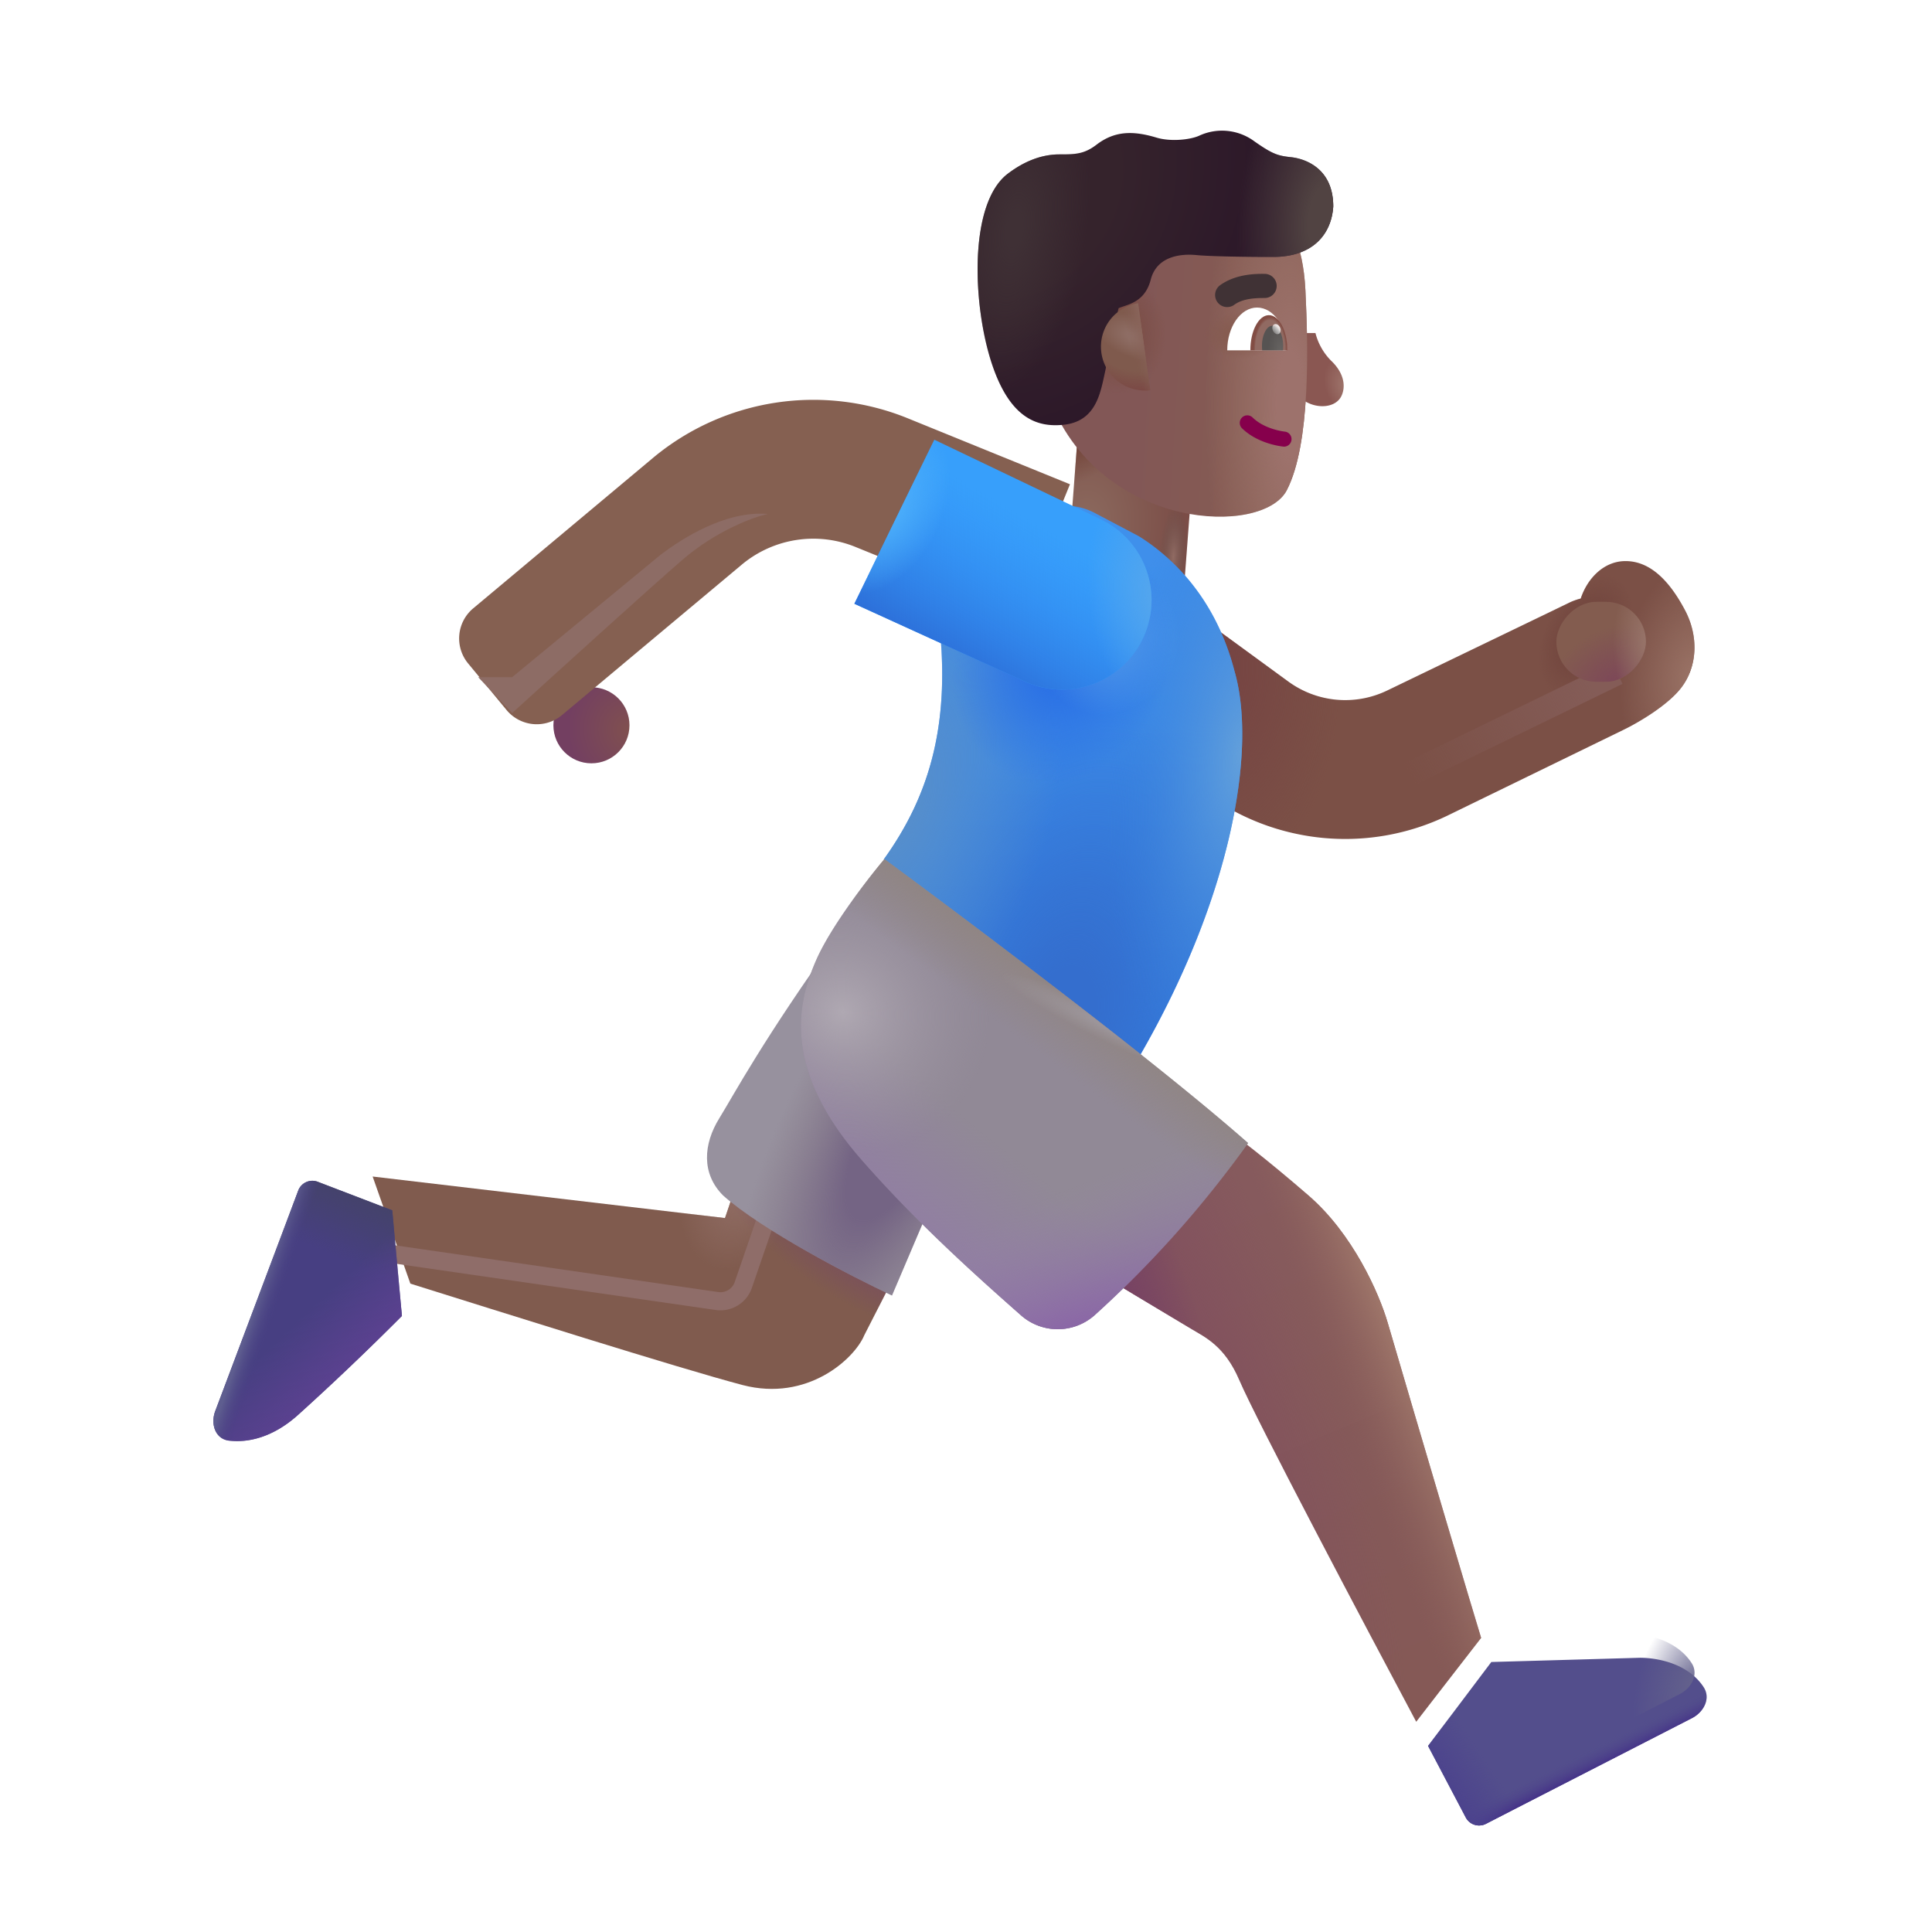 <svg xmlns="http://www.w3.org/2000/svg" fill="none" viewBox="0 0 32 32"><path fill="url(#svg-d3b187fc-0589-453e-be6d-061eabdca958-a)" d="M0 0h1.946v3.44H0z" transform="scale(-1 1)rotate(-4.337 80.242 265.278)"/><path fill="url(#svg-782c37ce-39de-4425-b474-a81eb0ce93b5-b)" d="M0 0h1.946v3.44H0z" transform="scale(-1 1)rotate(-4.337 80.242 265.278)"/><path fill="url(#svg-1785ffab-dcb3-418a-a1a0-6da5919424be-c)" d="M0 0h1.946v3.44H0z" transform="scale(-1 1)rotate(-4.337 80.242 265.278)"/><g filter="url(#svg-044cf207-2034-431b-9f86-b22d6799c456-d)"><path fill="#7B5046" d="M28.239 11.8c.285-.364.293-.871.07-1.293s-.547-.832-1.016-.813c-.328.014-.598.276-.711.62a1 1 0 0 0-.206.076l-3 1.447a1.6 1.6 0 0 1-1.639-.149l-2.223-1.622a1.15 1.15 0 1 0-1.356 1.858l2.224 1.622a3.9 3.9 0 0 0 3.993.363l2.918-1.422c.246-.12.72-.399.946-.687"/><path fill="url(#svg-72b1eecd-3c90-4a6b-acbf-cb933b6f42e4-e)" d="M28.239 11.8c.285-.364.293-.871.07-1.293s-.547-.832-1.016-.813c-.328.014-.598.276-.711.62a1 1 0 0 0-.206.076l-3 1.447a1.6 1.6 0 0 1-1.639-.149l-2.223-1.622a1.15 1.15 0 1 0-1.356 1.858l2.224 1.622a3.9 3.9 0 0 0 3.993.363l2.918-1.422c.246-.12.72-.399.946-.687"/><path fill="url(#svg-dabdac30-b562-49ae-871e-f8fee2ff3d91-f)" d="M28.239 11.8c.285-.364.293-.871.07-1.293s-.547-.832-1.016-.813c-.328.014-.598.276-.711.62a1 1 0 0 0-.206.076l-3 1.447a1.6 1.6 0 0 1-1.639-.149l-2.223-1.622a1.15 1.15 0 1 0-1.356 1.858l2.224 1.622a3.9 3.9 0 0 0 3.993.363l2.918-1.422c.246-.12.72-.399.946-.687"/><path fill="url(#svg-3ee29e18-2647-4126-9799-fb66fba5ba0d-g)" d="M28.239 11.8c.285-.364.293-.871.07-1.293s-.547-.832-1.016-.813c-.328.014-.598.276-.711.62a1 1 0 0 0-.206.076l-3 1.447a1.6 1.6 0 0 1-1.639-.149l-2.223-1.622a1.15 1.15 0 1 0-1.356 1.858l2.224 1.622a3.9 3.9 0 0 0 3.993.363l2.918-1.422c.246-.12.72-.399.946-.687"/></g><path fill="url(#svg-70ca87c1-630e-4838-9aa4-ca3938e35c06-h)" d="m18.864 8.882-.74-.39a1 1 0 0 0-.584-.106l-2.003 1.774c.229 1.788-.13 3.007-.9 4.076l4.253 3.23c1.517-2.635 1.93-5.072 1.556-6.354-.318-1.228-1.05-1.898-1.582-2.23"/><path fill="url(#svg-20918d66-1f07-444d-a8b0-730882ce363a-i)" d="m18.864 8.882-.74-.39a1 1 0 0 0-.584-.106l-2.003 1.774c.229 1.788-.13 3.007-.9 4.076l4.253 3.23c1.517-2.635 1.93-5.072 1.556-6.354-.318-1.228-1.05-1.898-1.582-2.23"/><path fill="url(#svg-34ee4af1-cb6b-46fb-b78c-9f47ab9dbabb-j)" d="m18.864 8.882-.74-.39a1 1 0 0 0-.584-.106l-2.003 1.774c.229 1.788-.13 3.007-.9 4.076l4.253 3.23c1.517-2.635 1.93-5.072 1.556-6.354-.318-1.228-1.05-1.898-1.582-2.23"/><path fill="url(#svg-3d2e1f0c-8c63-42c7-976f-87dcf7255089-k)" d="m18.864 8.882-.74-.39a1 1 0 0 0-.584-.106l-2.003 1.774c.229 1.788-.13 3.007-.9 4.076l4.253 3.23c1.517-2.635 1.93-5.072 1.556-6.354-.318-1.228-1.05-1.898-1.582-2.23"/><path fill="url(#svg-02d34582-9abc-4dce-897d-35b5a22e666c-l)" d="m18.864 8.882-.74-.39a1 1 0 0 0-.584-.106l-2.003 1.774c.229 1.788-.13 3.007-.9 4.076l4.253 3.23c1.517-2.635 1.93-5.072 1.556-6.354-.318-1.228-1.05-1.898-1.582-2.23"/><path fill="url(#svg-03b1201b-c9ee-4dd2-8909-cca015751ff6-m)" d="m18.864 8.882-.74-.39a1 1 0 0 0-.584-.106l-2.003 1.774c.229 1.788-.13 3.007-.9 4.076l4.253 3.23c1.517-2.635 1.93-5.072 1.556-6.354-.318-1.228-1.05-1.898-1.582-2.23"/><g filter="url(#svg-70a39ed5-6844-4113-8221-c2a9d828480c-n)"><path stroke="url(#svg-b85c34bb-2cbf-4ec1-ac86-4ea3c1238aa3-o)" stroke-width=".4" d="m26.787 11.147-3.485 1.695"/></g><circle cx=".63" cy=".63" r=".63" fill="url(#svg-d4615cd8-12b9-4114-938f-4c4cf5d2a880-p)" transform="matrix(-1 0 0 1 10.426 11.383)"/><g filter="url(#svg-4404445a-201f-4cc2-a467-10a63a51c0ec-q)"><path fill="#856051" fill-rule="evenodd" d="M12.296 10.144a1.85 1.85 0 0 1 1.873-.285l2.687 1.092.866-2.13-2.687-1.093a4.15 4.15 0 0 0-4.2.64l-2.997 2.508a.65.65 0 0 0-.085.912l.636.771a.65.65 0 0 0 .918.086z" clip-rule="evenodd"/></g><path fill="#379FFB" d="m14.151 10 1.324-2.717 2.764 1.322a1.483 1.483 0 0 1-1.255 2.687z"/><path fill="url(#svg-d683fb3e-8c2e-4093-b8d8-3289fe8ba6d2-r)" d="m14.151 10 1.324-2.717 2.764 1.322a1.483 1.483 0 0 1-1.255 2.687z"/><path fill="url(#svg-50c33924-d3ab-447c-9426-a85969302322-s)" d="m14.151 10 1.324-2.717 2.764 1.322a1.483 1.483 0 0 1-1.255 2.687z"/><path fill="url(#svg-528edd09-553c-4530-bd99-f06bc6820b21-t)" d="m14.151 10 1.324-2.717 2.764 1.322a1.483 1.483 0 0 1-1.255 2.687z"/><rect width="1.484" height="1.324" fill="#835C4F" rx=".662" transform="matrix(-1 0 0 1 27.262 9.968)"/><rect width="1.484" height="1.324" fill="url(#svg-46d6a39e-df41-413a-85bf-aae9f30b0cca-u)" rx=".662" transform="matrix(-1 0 0 1 27.262 9.968)"/><rect width="1.484" height="1.324" fill="url(#svg-fd780fef-99e6-4c8a-9df9-89f439db262b-v)" rx=".662" transform="matrix(-1 0 0 1 27.262 9.968)"/><path fill="url(#svg-2d5eb4ec-19c1-45d2-b536-032941efd714-w)" d="M22.985 21.91c.515 1.76 1.457 4.933 1.547 5.218l-1.075 1.39c-.86-1.614-2.641-4.986-2.93-5.66-.242-.566-.566-.71-.808-.855l-1.34-.805 1.973-2.472c.12.093.594.444 1.32 1.074.735.636 1.169 1.617 1.313 2.11"/><path fill="url(#svg-ff0c8b61-1f12-4cf6-ab16-6ee0a14f09db-x)" d="M22.985 21.91c.515 1.76 1.457 4.933 1.547 5.218l-1.075 1.39c-.86-1.614-2.641-4.986-2.93-5.66-.242-.566-.566-.71-.808-.855l-1.34-.805 1.973-2.472c.12.093.594.444 1.32 1.074.735.636 1.169 1.617 1.313 2.11"/><path fill="url(#svg-ed514bfc-4dae-4c52-a678-2b23ba7cac84-y)" d="M22.985 21.91c.515 1.76 1.457 4.933 1.547 5.218l-1.075 1.39c-.86-1.614-2.641-4.986-2.93-5.66-.242-.566-.566-.71-.808-.855l-1.34-.805 1.973-2.472c.12.093.594.444 1.32 1.074.735.636 1.169 1.617 1.313 2.11"/><path fill="url(#svg-fd5ea6b0-189a-413a-a0ad-b6c5cbdf382b-z)" d="M22.985 21.91c.515 1.76 1.457 4.933 1.547 5.218l-1.075 1.39c-.86-1.614-2.641-4.986-2.93-5.66-.242-.566-.566-.71-.808-.855l-1.34-.805 1.973-2.472c.12.093.594.444 1.32 1.074.735.636 1.169 1.617 1.313 2.11"/><g filter="url(#svg-1fb15647-6179-4f93-9990-67d305272ad2-A)"><path fill="#534E8C" d="m26.961 27.058-2.46.07-1.048 1.39.624 1.184a.25.25 0 0 0 .335.106l3.41-1.749c.197-.1.317-.328.197-.513-.247-.381-.74-.488-1.058-.488"/><path fill="url(#svg-9ecb42a9-6815-442d-82ae-bba3d6033c9d-B)" d="m26.961 27.058-2.46.07-1.048 1.39.624 1.184a.25.25 0 0 0 .335.106l3.41-1.749c.197-.1.317-.328.197-.513-.247-.381-.74-.488-1.058-.488"/><path fill="url(#svg-cb332efb-25b7-4b95-a635-d8be29d765b9-C)" d="m26.961 27.058-2.46.07-1.048 1.39.624 1.184a.25.25 0 0 0 .335.106l3.41-1.749c.197-.1.317-.328.197-.513-.247-.381-.74-.488-1.058-.488"/></g><path fill="url(#svg-a02deeab-d1f9-4693-be0a-3c6010d5ea71-D)" d="m26.961 27.058-2.46.07-1.048 1.39.624 1.184a.25.25 0 0 0 .335.106l3.41-1.749c.197-.1.317-.328.197-.513-.247-.381-.74-.488-1.058-.488"/><g filter="url(#svg-820a75ab-027e-4d31-906c-d02e666a6c50-E)"><path fill="#805B4E" d="m14.063 22.62.652-1.277-2.613-1.684-.344 1.016-5.836-.688.625 1.774c1.422.445 4.465 1.407 5.504 1.68 1.074.28 1.848-.434 2.012-.82"/><path fill="url(#svg-dda91a91-4f5f-4be5-a934-e7076201ff06-F)" d="m14.063 22.62.652-1.277-2.613-1.684-.344 1.016-5.836-.688.625 1.774c1.422.445 4.465 1.407 5.504 1.68 1.074.28 1.848-.434 2.012-.82"/><path fill="url(#svg-89599822-8030-4a5b-bccf-234c956eda4a-G)" d="m14.063 22.62.652-1.277-2.613-1.684-.344 1.016-5.836-.688.625 1.774c1.422.445 4.465 1.407 5.504 1.68 1.074.28 1.848-.434 2.012-.82"/></g><g filter="url(#svg-b972d04d-49c5-43fa-9368-f0986c758b53-H)"><path stroke="#8F6D69" stroke-width=".3" d="m12.703 20.144-.392 1.14a.4.4 0 0 1-.435.265l-5.761-.833"/></g><path fill="#473F82" d="m5.263 19.574 1.234.473.16 1.749a45 45 0 0 1-1.715 1.634c-.428.387-.844.467-1.146.432-.23-.026-.312-.276-.23-.492l1.374-3.65a.25.25 0 0 1 .323-.146"/><path fill="url(#svg-bef07b89-55d0-4633-8de4-11118900bc51-I)" d="m5.263 19.574 1.234.473.16 1.749a45 45 0 0 1-1.715 1.634c-.428.387-.844.467-1.146.432-.23-.026-.312-.276-.23-.492l1.374-3.65a.25.25 0 0 1 .323-.146"/><path fill="url(#svg-dc732852-f3db-4749-b7d7-65d51bce4dc6-J)" d="m5.263 19.574 1.234.473.16 1.749a45 45 0 0 1-1.715 1.634c-.428.387-.844.467-1.146.432-.23-.026-.312-.276-.23-.492l1.374-3.65a.25.25 0 0 1 .323-.146"/><path fill="url(#svg-5de7605a-4452-440f-a3a9-45ebc5a9350f-K)" d="m5.263 19.574 1.234.473.16 1.749a45 45 0 0 1-1.715 1.634c-.428.387-.844.467-1.146.432-.23-.026-.312-.276-.23-.492l1.374-3.65a.25.25 0 0 1 .323-.146"/><g filter="url(#svg-bf5480c6-f94b-4517-bac8-92ba24a09866-L)"><path fill="#97919E" d="m14.774 21.558.914-2.149-1.793-3.844c-1.258 1.754-1.739 2.665-1.98 3.055-.269.433-.298.922.062 1.281.637.57 2.13 1.342 2.797 1.657"/><path fill="url(#svg-70aa28ff-6751-4970-8841-3f5b5dea30c0-M)" d="m14.774 21.558.914-2.149-1.793-3.844c-1.258 1.754-1.739 2.665-1.98 3.055-.269.433-.298.922.062 1.281.637.57 2.13 1.342 2.797 1.657"/></g><path fill="#918996" d="M14.649 14.23s4.125 3.03 6.023 4.703a17.7 17.7 0 0 1-2.544 2.853.92.92 0 0 1-1.23-.012c-.92-.81-1.78-1.601-2.616-2.552-1.375-1.563-1.047-2.663-.766-3.313.244-.562.857-1.354 1.133-1.68"/><path fill="url(#svg-09416fe2-774d-4cd0-9871-ff3bef810012-N)" d="M14.649 14.23s4.125 3.03 6.023 4.703a17.7 17.7 0 0 1-2.544 2.853.92.92 0 0 1-1.23-.012c-.92-.81-1.78-1.601-2.616-2.552-1.375-1.563-1.047-2.663-.766-3.313.244-.562.857-1.354 1.133-1.68"/><path fill="url(#svg-bb746737-0a1c-4c73-9788-ce99565f3c5d-O)" d="M14.649 14.23s4.125 3.03 6.023 4.703a17.7 17.7 0 0 1-2.544 2.853.92.92 0 0 1-1.23-.012c-.92-.81-1.78-1.601-2.616-2.552-1.375-1.563-1.047-2.663-.766-3.313.244-.562.857-1.354 1.133-1.68"/><path fill="url(#svg-c096c3a6-a1e9-4357-a78e-a4c604ac1237-P)" d="M14.649 14.23s4.125 3.03 6.023 4.703a17.7 17.7 0 0 1-2.544 2.853.92.92 0 0 1-1.23-.012c-.92-.81-1.78-1.601-2.616-2.552-1.375-1.563-1.047-2.663-.766-3.313.244-.562.857-1.354 1.133-1.68"/><path fill="url(#svg-5af1c7c9-b5ba-4592-aea1-73bf5cf57651-Q)" d="M14.649 14.23s4.125 3.03 6.023 4.703a17.7 17.7 0 0 1-2.544 2.853.92.92 0 0 1-1.23-.012c-.92-.81-1.78-1.601-2.616-2.552-1.375-1.563-1.047-2.663-.766-3.313.244-.562.857-1.354 1.133-1.68"/><path fill="url(#svg-69610413-a012-4703-8d13-e95ef7cc2344-R)" d="M14.649 14.23s4.125 3.03 6.023 4.703a17.7 17.7 0 0 1-2.544 2.853.92.92 0 0 1-1.23-.012c-.92-.81-1.78-1.601-2.616-2.552-1.375-1.563-1.047-2.663-.766-3.313.244-.562.857-1.354 1.133-1.68"/><g filter="url(#svg-d091333e-0166-45b7-9c0f-d8b82007df32-S)"><path fill="#8D6C65" d="M11.295 9.279c.563-.488 1.182-.714 1.422-.766-.704-.058-1.422.41-1.766.668l-2.468 2.035H7.92l.563.594c.703-.64 2.25-2.044 2.812-2.531"/></g><path fill="url(#svg-a301c878-a958-4205-a45e-37fa9ec99e58-T)" d="M22.046 5.973a1 1 0 0 1-.258-.457h-.18v1.125c.215.137.523.115.614-.09.078-.176.02-.394-.176-.578"/><g filter="url(#svg-5aa922fb-0908-49a4-8620-92e8d0743f6e-U)"><path fill="url(#svg-b88cdf11-5748-4a95-b4d8-f69d5f980d18-V)" d="M21.822 5.01c-.038-.802-.298-1.188-.42-1.301H17.67l-.063 3.164c.867 2.121 3.512 2.212 3.907 1.445s.353-2.381.308-3.309"/><path fill="url(#svg-3ae3788a-06b1-4b0d-aca5-b7565329aebf-W)" d="M21.822 5.01c-.038-.802-.298-1.188-.42-1.301H17.67l-.063 3.164c.867 2.121 3.512 2.212 3.907 1.445s.353-2.381.308-3.309"/><path fill="url(#svg-1e3c1ca7-e859-4619-acd0-3cdca56d8712-X)" d="M21.822 5.01c-.038-.802-.298-1.188-.42-1.301H17.67l-.063 3.164c.867 2.121 3.512 2.212 3.907 1.445s.353-2.381.308-3.309"/><path fill="url(#svg-f6bf06d9-886b-4c34-99c0-9254510adf7c-Y)" d="M21.822 5.01c-.038-.802-.298-1.188-.42-1.301H17.67l-.063 3.164c.867 2.121 3.512 2.212 3.907 1.445s.353-2.381.308-3.309"/></g><g filter="url(#svg-53a50d37-bac4-4730-84e1-e0ba8c2945b5-Z)"><path fill="url(#svg-37013648-5995-42ab-89c3-9c1cd81ed20c-aa)" d="M21.183 4.256c.656 0 .969-.37 1-.836 0-.656-.501-.795-.695-.816-.219-.024-.305-.047-.61-.262a.9.9 0 0 0-.91-.097c-.148.07-.476.105-.71.035-.391-.118-.696-.114-.997.117-.209.16-.363.16-.613.16-.344 0-.636.154-.855.32-.658.498-.583 2.207-.258 3.168.31.92.777 1.028 1.168.992.47-.042.59-.398.66-.695.056-.237.2-.99.265-1.237.136-.063.432-.086.532-.474.1-.387.492-.432.758-.406.16.016.609.031 1.265.031"/><path fill="url(#svg-ef663126-924b-4fdc-9eed-676f74734c85-ab)" d="M21.183 4.256c.656 0 .969-.37 1-.836 0-.656-.501-.795-.695-.816-.219-.024-.305-.047-.61-.262a.9.9 0 0 0-.91-.097c-.148.07-.476.105-.71.035-.391-.118-.696-.114-.997.117-.209.16-.363.16-.613.16-.344 0-.636.154-.855.32-.658.498-.583 2.207-.258 3.168.31.92.777 1.028 1.168.992.47-.042.59-.398.66-.695.056-.237.2-.99.265-1.237.136-.063.432-.086.532-.474.1-.387.492-.432.758-.406.16.016.609.031 1.265.031"/><path fill="url(#svg-8a6835f7-c646-46ee-be7a-4a291933bc96-ac)" d="M21.183 4.256c.656 0 .969-.37 1-.836 0-.656-.501-.795-.695-.816-.219-.024-.305-.047-.61-.262a.9.9 0 0 0-.91-.097c-.148.07-.476.105-.71.035-.391-.118-.696-.114-.997.117-.209.16-.363.16-.613.16-.344 0-.636.154-.855.32-.658.498-.583 2.207-.258 3.168.31.92.777 1.028 1.168.992.47-.042.59-.398.66-.695.056-.237.2-.99.265-1.237.136-.063.432-.086.532-.474.1-.387.492-.432.758-.406.16.016.609.031 1.265.031"/></g><path fill="url(#svg-b7388c6e-e3dc-4611-b6e6-d7ece5b9c870-ad)" d="m19.051 6.463-.2-1.44a.727.727 0 0 0 .2 1.44"/><path fill="url(#svg-a3f25fb4-8a4c-428a-b702-edc0c10c84e2-ae)" d="m19.051 6.463-.2-1.44a.727.727 0 0 0 .2 1.44"/><path fill="url(#svg-9a13e0af-c2b5-44bd-a77f-3bb68a1d673f-af)" d="m19.051 6.463-.2-1.44a.727.727 0 0 0 .2 1.44"/><path fill="#86004C" fill-rule="evenodd" d="M20.57 6.917a.125.125 0 0 0 .002.177c.238.233.582.293.692.304a.125.125 0 0 0 .025-.248c-.093-.01-.366-.062-.542-.235a.125.125 0 0 0-.177.002" clip-rule="evenodd"/><path fill="#fff" d="M21.316 5.803h-.989c0-.391.222-.709.494-.709.273 0 .495.318.495.71"/><path fill="url(#svg-69d442f1-32a7-404a-9b56-df4f55009f2f-ag)" d="M20.71 5.803V5.8c0-.32.137-.58.307-.58s.306.26.306.58v.004z"/><path fill="url(#svg-cebc9f4f-94d0-4d2b-aecd-88a2991def0c-ah)" d="M20.906 5.803a1 1 0 0 1-.004-.072c0-.186.078-.336.175-.336s.176.15.176.336a1 1 0 0 1-.004.072z"/><ellipse cx=".064" cy=".088" fill="url(#svg-f5aa505a-57a3-4f85-9c21-30a1ddc81d89-ai)" rx=".064" ry=".088" transform="scale(-1 1)rotate(24.61 -22.833 -45.84)"/><g filter="url(#svg-ca7de251-9130-478b-b821-0d367be478da-aj)"><path fill="#403235" fill-rule="evenodd" d="M20.546 4.946c.147-.106.363-.11.5-.11a.2.2 0 0 0 0-.4h-.009c-.128-.001-.464-.001-.724.185a.2.2 0 1 0 .233.325" clip-rule="evenodd"/></g><defs><radialGradient id="svg-d3b187fc-0589-453e-be6d-061eabdca958-a" cx="0" cy="0" r="1" gradientTransform="matrix(-.052 -2.213 1.599 -.037 1.708 2.01)" gradientUnits="userSpaceOnUse"><stop offset=".116" stop-color="#8A675C"/><stop offset="1" stop-color="#7B4D47"/></radialGradient><radialGradient id="svg-782c37ce-39de-4425-b474-a81eb0ce93b5-b" cx="0" cy="0" r="1" gradientTransform="rotate(128.9 .926 .712)scale(.854 1.156)" gradientUnits="userSpaceOnUse"><stop stop-color="#6D3D30"/><stop offset="1" stop-color="#6D3D30" stop-opacity="0"/></radialGradient><radialGradient id="svg-1785ffab-dcb3-418a-a1a0-6da5919424be-c" cx="0" cy="0" r="1" gradientTransform="matrix(.011 -.869 .24 .003 .214 2.413)" gradientUnits="userSpaceOnUse"><stop stop-color="#916B63"/><stop offset="1" stop-color="#614E4A" stop-opacity="0"/><stop offset="1" stop-color="#916B63" stop-opacity="0"/></radialGradient><radialGradient id="svg-72b1eecd-3c90-4a6b-acbf-cb933b6f42e4-e" cx="0" cy="0" r="1" gradientTransform="matrix(-1.21 -.125 .201 -1.944 28.465 11.638)" gradientUnits="userSpaceOnUse"><stop stop-color="#9B7467"/><stop offset="1" stop-color="#9B7467" stop-opacity="0"/></radialGradient><radialGradient id="svg-dabdac30-b562-49ae-871e-f8fee2ff3d91-f" cx="0" cy="0" r="1" gradientTransform="rotate(85.601 4.037 16.67)scale(3.667 2.229)" gradientUnits="userSpaceOnUse"><stop stop-color="#754242"/><stop offset="1" stop-color="#754242" stop-opacity="0"/></radialGradient><radialGradient id="svg-3ee29e18-2647-4126-9799-fb66fba5ba0d-g" cx="0" cy="0" r="1" gradientTransform="matrix(.594 .312 -.507 .963 26.662 10.93)" gradientUnits="userSpaceOnUse"><stop offset=".258" stop-color="#70433C"/><stop offset="1" stop-color="#70433C" stop-opacity="0"/></radialGradient><radialGradient id="svg-20918d66-1f07-444d-a8b0-730882ce363a-i" cx="0" cy="0" r="1" gradientTransform="rotate(-76.739 19.482 -2.664)scale(5.33 3.051)" gradientUnits="userSpaceOnUse"><stop offset=".175" stop-color="#346ECE"/><stop offset="1" stop-color="#346ECE" stop-opacity="0"/></radialGradient><radialGradient id="svg-34ee4af1-cb6b-46fb-b78c-9f47ab9dbabb-j" cx="0" cy="0" r="1" gradientTransform="rotate(95.962 4.655 15.52)scale(5.687 2.16)" gradientUnits="userSpaceOnUse"><stop stop-color="#63A0DB"/><stop offset="1" stop-color="#347CDB" stop-opacity="0"/></radialGradient><radialGradient id="svg-3d2e1f0c-8c63-42c7-976f-87dcf7255089-k" cx="0" cy="0" r="1" gradientTransform="matrix(2.406 .719 -1.453 4.864 14.891 13.315)" gradientUnits="userSpaceOnUse"><stop stop-color="#598FC9"/><stop offset="1" stop-color="#598FC9" stop-opacity="0"/></radialGradient><radialGradient id="svg-02d34582-9abc-4dce-897d-35b5a22e666c-l" cx="0" cy="0" r="1" gradientTransform="rotate(-155.706 9.976 3.557)scale(1.762 2.144)" gradientUnits="userSpaceOnUse"><stop offset=".238" stop-color="#2B71E5"/><stop offset="1" stop-color="#2B71E5" stop-opacity="0"/></radialGradient><radialGradient id="svg-03b1201b-c9ee-4dd2-8909-cca015751ff6-m" cx="0" cy="0" r="1" gradientTransform="rotate(30.579 -10.22 38.811)scale(1.198 1.262)" gradientUnits="userSpaceOnUse"><stop stop-color="#529CEA"/><stop offset="1" stop-color="#529CEA" stop-opacity="0"/></radialGradient><radialGradient id="svg-d4615cd8-12b9-4114-938f-4c4cf5d2a880-p" cx="0" cy="0" r="1" gradientTransform="matrix(1.02 .469 -.492 1.071 0 .714)" gradientUnits="userSpaceOnUse"><stop stop-color="#80504F"/><stop offset=".906" stop-color="#733F61"/></radialGradient><radialGradient id="svg-50c33924-d3ab-447c-9426-a85969302322-s" cx="0" cy="0" r="1" gradientTransform="matrix(-1.281 .188 -.317 -2.164 19.328 9.91)" gradientUnits="userSpaceOnUse"><stop stop-color="#5AA7EA"/><stop offset="1" stop-color="#5AA7EA" stop-opacity="0"/></radialGradient><radialGradient id="svg-528edd09-553c-4530-bd99-f06bc6820b21-t" cx="0" cy="0" r="1" gradientTransform="matrix(.875 .422 -.659 1.367 14.641 8.394)" gradientUnits="userSpaceOnUse"><stop offset=".164" stop-color="#4DB0FB"/><stop offset="1" stop-color="#4DB0FB" stop-opacity="0"/></radialGradient><radialGradient id="svg-46d6a39e-df41-413a-85bf-aae9f30b0cca-u" cx="0" cy="0" r="1" gradientTransform="matrix(.438 -.748 1.057 .618 .538 1.324)" gradientUnits="userSpaceOnUse"><stop stop-color="#7D4858"/><stop offset="1" stop-color="#7D4858" stop-opacity="0"/></radialGradient><radialGradient id="svg-fd780fef-99e6-4c8a-9df9-89f439db262b-v" cx="0" cy="0" r="1" gradientTransform="matrix(.559 0 0 1.248 -.02 .662)" gradientUnits="userSpaceOnUse"><stop stop-color="#98756A"/><stop offset="1" stop-color="#98756A" stop-opacity="0"/></radialGradient><radialGradient id="svg-ed514bfc-4dae-4c52-a678-2b23ba7cac84-y" cx="0" cy="0" r="1" gradientTransform="rotate(63.52 -8.07 25.012)scale(10.436 3.038)" gradientUnits="userSpaceOnUse"><stop offset=".183" stop-color="#804D5F"/><stop offset="1" stop-color="#804D5F" stop-opacity="0"/></radialGradient><radialGradient id="svg-fd5ea6b0-189a-413a-a0ad-b6c5cbdf382b-z" cx="0" cy="0" r="1" gradientTransform="matrix(1.827 4.826 -1.339 .507 18.089 21.048)" gradientUnits="userSpaceOnUse"><stop stop-color="#733E65"/><stop offset="1" stop-color="#733E65" stop-opacity="0"/></radialGradient><radialGradient id="svg-a02deeab-d1f9-4693-be0a-3c6010d5ea71-D" cx="0" cy="0" r="1" gradientTransform="rotate(-161.643 16.288 11.687)scale(.943 1.565)" gradientUnits="userSpaceOnUse"><stop stop-color="#64628C"/><stop offset="1" stop-color="#64628C" stop-opacity="0"/></radialGradient><radialGradient id="svg-dda91a91-4f5f-4be5-a934-e7076201ff06-F" cx="0" cy="0" r="1" gradientTransform="matrix(-.539 1.617 -.97 -.323 12.099 19.88)" gradientUnits="userSpaceOnUse"><stop stop-color="#96736C"/><stop offset="1" stop-color="#96736C" stop-opacity="0"/></radialGradient><radialGradient id="svg-89599822-8030-4a5b-bccf-234c956eda4a-G" cx="0" cy="0" r="1" gradientTransform="rotate(122.005 1.308 14.303)scale(1.327 3.034)" gradientUnits="userSpaceOnUse"><stop stop-color="#74446C"/><stop offset="1" stop-color="#74446C" stop-opacity="0"/></radialGradient><radialGradient id="svg-70aa28ff-6751-4970-8841-3f5b5dea30c0-M" cx="0" cy="0" r="1" gradientTransform="matrix(-2.438 4.75 -1.701 -.873 14.985 18.722)" gradientUnits="userSpaceOnUse"><stop offset=".329" stop-color="#746484"/><stop offset="1" stop-color="#827483" stop-opacity="0"/></radialGradient><radialGradient id="svg-09416fe2-774d-4cd0-9871-ff3bef810012-N" cx="0" cy="0" r="1" gradientTransform="rotate(128.66 4.968 12.815)scale(4.602 17.515)" gradientUnits="userSpaceOnUse"><stop offset=".554" stop-color="#917EA3" stop-opacity="0"/><stop offset="1" stop-color="#917EA3"/></radialGradient><radialGradient id="svg-bb746737-0a1c-4c73-9788-ce99565f3c5d-O" cx="0" cy="0" r="1" gradientTransform="matrix(-1.011 -2.181 7.255 -3.364 17.464 22.42)" gradientUnits="userSpaceOnUse"><stop stop-color="#885FA7"/><stop offset="1" stop-color="#9583A6" stop-opacity="0"/></radialGradient><radialGradient id="svg-c096c3a6-a1e9-4357-a78e-a4c604ac1237-P" cx="0" cy="0" r="1" gradientTransform="matrix(2.054 1.36 -1.293 1.954 13.956 16.763)" gradientUnits="userSpaceOnUse"><stop stop-color="#AFA8B2"/><stop offset="1" stop-color="#9B92A1" stop-opacity="0"/></radialGradient><radialGradient id="svg-69610413-a012-4703-8d13-e95ef7cc2344-R" cx="0" cy="0" r="1" gradientTransform="rotate(-154.573 11.166 6.44)scale(2.111 .265)" gradientUnits="userSpaceOnUse"><stop offset=".207" stop-color="#9C959A"/><stop offset="1" stop-color="#9C959A" stop-opacity="0"/></radialGradient><radialGradient id="svg-a301c878-a958-4205-a45e-37fa9ec99e58-T" cx="0" cy="0" r="1" gradientTransform="rotate(151.587 10.357 6.033)scale(.542 .765)" gradientUnits="userSpaceOnUse"><stop offset=".101" stop-color="#9E746B"/><stop offset=".684" stop-color="#8A5752"/></radialGradient><radialGradient id="svg-3ae3788a-06b1-4b0d-aca5-b7565329aebf-W" cx="0" cy="0" r="1" gradientTransform="matrix(.844 -.047 .057 1.029 18.675 5.707)" gradientUnits="userSpaceOnUse"><stop offset=".156" stop-color="#794B40"/><stop offset="1" stop-color="#794B40" stop-opacity="0"/></radialGradient><radialGradient id="svg-1e3c1ca7-e859-4619-acd0-3cdca56d8712-X" cx="0" cy="0" r="1" gradientTransform="matrix(0 -5.188 1.406 0 21.572 6.895)" gradientUnits="userSpaceOnUse"><stop offset=".163" stop-color="#9D726C"/><stop offset="1" stop-color="#9A7468" stop-opacity="0"/></radialGradient><radialGradient id="svg-f6bf06d9-886b-4c34-99c0-9254510adf7c-Y" cx="0" cy="0" r="1" gradientTransform="matrix(0 .391 -.609 0 20.743 5.754)" gradientUnits="userSpaceOnUse"><stop offset=".155" stop-color="#845A4E"/><stop offset="1" stop-color="#845A4E" stop-opacity="0"/></radialGradient><radialGradient id="svg-37013648-5995-42ab-89c3-9c1cd81ed20c-aa" cx="0" cy="0" r="1" gradientTransform="matrix(3.438 3.125 -3.544 3.898 16.8 3.045)" gradientUnits="userSpaceOnUse"><stop offset=".363" stop-color="#35232C"/><stop offset="1" stop-color="#2A1528"/></radialGradient><radialGradient id="svg-ef663126-924b-4fdc-9eed-676f74734c85-ab" cx="0" cy="0" r="1" gradientTransform="matrix(-.395 2.683 -1.185 -.174 16.907 3.795)" gradientUnits="userSpaceOnUse"><stop offset=".106" stop-color="#3F3035"/><stop offset="1" stop-color="#3F3035" stop-opacity="0"/></radialGradient><radialGradient id="svg-8a6835f7-c646-46ee-be7a-4a291933bc96-ac" cx="0" cy="0" r="1" gradientTransform="matrix(-1.5 -.094 .184 -2.944 22.097 3.66)" gradientUnits="userSpaceOnUse"><stop offset=".218" stop-color="#514342"/><stop offset="1" stop-color="#514342" stop-opacity="0"/></radialGradient><radialGradient id="svg-b7388c6e-e3dc-4611-b6e6-d7ece5b9c870-ad" cx="0" cy="0" r="1" gradientTransform="rotate(-163.812 9.847 1.451)scale(.757 .369)" gradientUnits="userSpaceOnUse"><stop offset=".17" stop-color="#917169"/><stop offset="1" stop-color="#7F5A4D"/></radialGradient><radialGradient id="svg-a3f25fb4-8a4c-428a-b702-edc0c10c84e2-ae" cx="0" cy="0" r="1" gradientTransform="rotate(100.843 7.248 10.443)scale(1.201 1.252)" gradientUnits="userSpaceOnUse"><stop offset=".716" stop-color="#7B4845" stop-opacity="0"/><stop offset="1" stop-color="#7B4845"/></radialGradient><radialGradient id="svg-69d442f1-32a7-404a-9b56-df4f55009f2f-ag" cx="0" cy="0" r="1" gradientTransform="matrix(-.273 0 0 -.531 21.038 5.782)" gradientUnits="userSpaceOnUse"><stop offset=".895" stop-color="#916A62"/><stop offset="1" stop-color="#824D44"/></radialGradient><radialGradient id="svg-cebc9f4f-94d0-4d2b-aecd-88a2991def0c-ah" cx="0" cy="0" r="1" gradientTransform="matrix(-.25 0 0 -.541 21.206 5.803)" gradientUnits="userSpaceOnUse"><stop stop-color="#666361"/><stop offset=".813" stop-color="#565352"/></radialGradient><linearGradient id="svg-70ca87c1-630e-4838-9aa4-ca3938e35c06-h" x1="17.606" x2="17.606" y1="8.347" y2="17.466" gradientUnits="userSpaceOnUse"><stop stop-color="#4091EC"/><stop offset="1" stop-color="#337FE1"/></linearGradient><linearGradient id="svg-b85c34bb-2cbf-4ec1-ac86-4ea3c1238aa3-o" x1="26.396" x2="23.459" y1="11.405" y2="13.03" gradientUnits="userSpaceOnUse"><stop stop-color="#845C57"/><stop offset="1" stop-color="#845C57" stop-opacity="0"/></linearGradient><linearGradient id="svg-d683fb3e-8c2e-4093-b8d8-3289fe8ba6d2-r" x1="15.485" x2="16.891" y1="10.941" y2="8.503" gradientUnits="userSpaceOnUse"><stop stop-color="#2C6BD5"/><stop offset="1" stop-color="#2F89F4" stop-opacity="0"/></linearGradient><linearGradient id="svg-2d5eb4ec-19c1-45d2-b536-032941efd714-w" x1="19.547" x2="22.922" y1="20.003" y2="28.128" gradientUnits="userSpaceOnUse"><stop stop-color="#865A5D"/><stop offset="1" stop-color="#855956"/></linearGradient><linearGradient id="svg-ff0c8b61-1f12-4cf6-ab16-6ee0a14f09db-x" x1="24.155" x2="22.88" y1="24.667" y2="25.15" gradientUnits="userSpaceOnUse"><stop stop-color="#A27A6C"/><stop offset="1" stop-color="#8B605A" stop-opacity="0"/></linearGradient><linearGradient id="svg-9ecb42a9-6815-442d-82ae-bba3d6033c9d-B" x1="26.102" x2="25.946" y1="28.964" y2="28.651" gradientUnits="userSpaceOnUse"><stop stop-color="#443088"/><stop offset="1" stop-color="#534F8C" stop-opacity="0"/></linearGradient><linearGradient id="svg-cb332efb-25b7-4b95-a635-d8be29d765b9-C" x1="23.86" x2="24.516" y1="29.362" y2="28.925" gradientUnits="userSpaceOnUse"><stop stop-color="#4C438D"/><stop offset="1" stop-color="#4C438D" stop-opacity="0"/></linearGradient><linearGradient id="svg-bef07b89-55d0-4633-8de4-11118900bc51-I" x1="5.86" x2="5.36" y1="19.558" y2="20.722" gradientUnits="userSpaceOnUse"><stop offset=".024" stop-color="#444367"/><stop offset="1" stop-color="#444367" stop-opacity="0"/></linearGradient><linearGradient id="svg-dc732852-f3db-4749-b7d7-65d51bce4dc6-J" x1="5.86" x2="5.096" y1="22.519" y2="21.713" gradientUnits="userSpaceOnUse"><stop stop-color="#5A418F"/><stop offset="1" stop-color="#5A418F" stop-opacity="0"/></linearGradient><linearGradient id="svg-5de7605a-4452-440f-a3a9-45ebc5a9350f-K" x1="4.078" x2="4.485" y1="21.8" y2="21.94" gradientUnits="userSpaceOnUse"><stop offset=".213" stop-color="#5E5D8F"/><stop offset="1" stop-color="#484083" stop-opacity="0"/></linearGradient><linearGradient id="svg-5af1c7c9-b5ba-4592-aea1-73bf5cf57651-Q" x1="18.828" x2="18.141" y1="17.19" y2="18.122" gradientUnits="userSpaceOnUse"><stop stop-color="#908582"/><stop offset="1" stop-color="#908582" stop-opacity="0"/></linearGradient><linearGradient id="svg-b88cdf11-5748-4a95-b4d8-f69d5f980d18-V" x1="18.988" x2="21.85" y1="6.45" y2="6.622" gradientUnits="userSpaceOnUse"><stop stop-color="#825756"/><stop offset="1" stop-color="#875D51"/></linearGradient><linearGradient id="svg-9a13e0af-c2b5-44bd-a77f-3bb68a1d673f-af" x1="19.001" x2="18.72" y1="5.625" y2="5.703" gradientUnits="userSpaceOnUse"><stop stop-color="#8A655B"/><stop offset="1" stop-color="#825C51" stop-opacity="0"/></linearGradient><linearGradient id="svg-f5aa505a-57a3-4f85-9c21-30a1ddc81d89-ai" x1="-.007" x2=".179" y1=".05" y2=".11" gradientUnits="userSpaceOnUse"><stop stop-color="#fff"/><stop offset="1" stop-color="#fff" stop-opacity="0"/></linearGradient><filter id="svg-044cf207-2034-431b-9f86-b22d6799c456-d" width="10.979" height="5.402" x="17.486" y="9.094" color-interpolation-filters="sRGB" filterUnits="userSpaceOnUse"><feFlood flood-opacity="0" result="BackgroundImageFix"/><feBlend in="SourceGraphic" in2="BackgroundImageFix" result="shape"/><feColorMatrix in="SourceAlpha" result="hardAlpha" values="0 0 0 0 0 0 0 0 0 0 0 0 0 0 0 0 0 0 127 0"/><feOffset dx="-.2" dy=".2"/><feGaussianBlur stdDeviation=".25"/><feComposite in2="hardAlpha" k2="-1" k3="1" operator="arithmetic"/><feColorMatrix values="0 0 0 0 0.455 0 0 0 0 0.306 0 0 0 0 0.263 0 0 0 1 0"/><feBlend in2="shape" result="effect1_innerShadow_2_10097"/><feColorMatrix in="SourceAlpha" result="hardAlpha" values="0 0 0 0 0 0 0 0 0 0 0 0 0 0 0 0 0 0 127 0"/><feOffset dx="-.2" dy="-.6"/><feGaussianBlur stdDeviation=".5"/><feComposite in2="hardAlpha" k2="-1" k3="1" operator="arithmetic"/><feColorMatrix values="0 0 0 0 0.463 0 0 0 0 0.239 0 0 0 0 0.376 0 0 0 1 0"/><feBlend in2="effect1_innerShadow_2_10097" result="effect2_innerShadow_2_10097"/></filter><filter id="svg-70a39ed5-6844-4113-8221-c2a9d828480c-n" width="4.059" height="2.455" x="23.015" y="10.767" color-interpolation-filters="sRGB" filterUnits="userSpaceOnUse"><feFlood flood-opacity="0" result="BackgroundImageFix"/><feBlend in="SourceGraphic" in2="BackgroundImageFix" result="shape"/><feGaussianBlur result="effect1_foregroundBlur_2_10097" stdDeviation=".1"/></filter><filter id="svg-4404445a-201f-4cc2-a467-10a63a51c0ec-q" width="10.118" height="6.174" x="7.605" y="6.622" color-interpolation-filters="sRGB" filterUnits="userSpaceOnUse"><feFlood flood-opacity="0" result="BackgroundImageFix"/><feBlend in="SourceGraphic" in2="BackgroundImageFix" result="shape"/><feColorMatrix in="SourceAlpha" result="hardAlpha" values="0 0 0 0 0 0 0 0 0 0 0 0 0 0 0 0 0 0 127 0"/><feOffset dy="-.8"/><feGaussianBlur stdDeviation=".7"/><feComposite in2="hardAlpha" k2="-1" k3="1" operator="arithmetic"/><feColorMatrix values="0 0 0 0 0.486 0 0 0 0 0.282 0 0 0 0 0.408 0 0 0 1 0"/><feBlend in2="shape" result="effect1_innerShadow_2_10097"/></filter><filter id="svg-1fb15647-6179-4f93-9990-67d305272ad2-A" width="4.813" height="3.178" x="23.453" y="27.058" color-interpolation-filters="sRGB" filterUnits="userSpaceOnUse"><feFlood flood-opacity="0" result="BackgroundImageFix"/><feBlend in="SourceGraphic" in2="BackgroundImageFix" result="shape"/><feColorMatrix in="SourceAlpha" result="hardAlpha" values="0 0 0 0 0 0 0 0 0 0 0 0 0 0 0 0 0 0 127 0"/><feOffset dx=".2" dy=".4"/><feGaussianBlur stdDeviation=".2"/><feComposite in2="hardAlpha" k2="-1" k3="1" operator="arithmetic"/><feColorMatrix values="0 0 0 0 0.298 0 0 0 0 0.286 0 0 0 0 0.455 0 0 0 1 0"/><feBlend in2="shape" result="effect1_innerShadow_2_10097"/></filter><filter id="svg-820a75ab-027e-4d31-906c-d02e666a6c50-E" width="9.043" height="4.345" x="5.922" y="19.159" color-interpolation-filters="sRGB" filterUnits="userSpaceOnUse"><feFlood flood-opacity="0" result="BackgroundImageFix"/><feBlend in="SourceGraphic" in2="BackgroundImageFix" result="shape"/><feColorMatrix in="SourceAlpha" result="hardAlpha" values="0 0 0 0 0 0 0 0 0 0 0 0 0 0 0 0 0 0 127 0"/><feOffset dx=".25" dy="-.5"/><feGaussianBlur stdDeviation=".5"/><feComposite in2="hardAlpha" k2="-1" k3="1" operator="arithmetic"/><feColorMatrix values="0 0 0 0 0.486 0 0 0 0 0.267 0 0 0 0 0.369 0 0 0 1 0"/><feBlend in2="shape" result="effect1_innerShadow_2_10097"/></filter><filter id="svg-b972d04d-49c5-43fa-9368-f0986c758b53-H" width="7.552" height="2.409" x="5.693" y="19.695" color-interpolation-filters="sRGB" filterUnits="userSpaceOnUse"><feFlood flood-opacity="0" result="BackgroundImageFix"/><feBlend in="SourceGraphic" in2="BackgroundImageFix" result="shape"/><feGaussianBlur result="effect1_foregroundBlur_2_10097" stdDeviation=".2"/></filter><filter id="svg-bf5480c6-f94b-4517-bac8-92ba24a09866-L" width="3.978" height="6.092" x="11.71" y="15.465" color-interpolation-filters="sRGB" filterUnits="userSpaceOnUse"><feFlood flood-opacity="0" result="BackgroundImageFix"/><feBlend in="SourceGraphic" in2="BackgroundImageFix" result="shape"/><feColorMatrix in="SourceAlpha" result="hardAlpha" values="0 0 0 0 0 0 0 0 0 0 0 0 0 0 0 0 0 0 127 0"/><feOffset dy="-.1"/><feGaussianBlur stdDeviation=".25"/><feComposite in2="hardAlpha" k2="-1" k3="1" operator="arithmetic"/><feColorMatrix values="0 0 0 0 0.514 0 0 0 0 0.459 0 0 0 0 0.482 0 0 0 1 0"/><feBlend in2="shape" result="effect1_innerShadow_2_10097"/></filter><filter id="svg-d091333e-0166-45b7-9c0f-d8b82007df32-S" width="5.797" height="4.302" x="7.42" y="8.008" color-interpolation-filters="sRGB" filterUnits="userSpaceOnUse"><feFlood flood-opacity="0" result="BackgroundImageFix"/><feBlend in="SourceGraphic" in2="BackgroundImageFix" result="shape"/><feGaussianBlur result="effect1_foregroundBlur_2_10097" stdDeviation=".25"/></filter><filter id="svg-5aa922fb-0908-49a4-8620-92e8d0743f6e-U" width="4.443" height="5.249" x="17.407" y="3.509" color-interpolation-filters="sRGB" filterUnits="userSpaceOnUse"><feFlood flood-opacity="0" result="BackgroundImageFix"/><feBlend in="SourceGraphic" in2="BackgroundImageFix" result="shape"/><feColorMatrix in="SourceAlpha" result="hardAlpha" values="0 0 0 0 0 0 0 0 0 0 0 0 0 0 0 0 0 0 127 0"/><feOffset dx="-.2" dy="-.2"/><feGaussianBlur stdDeviation=".5"/><feComposite in2="hardAlpha" k2="-1" k3="1" operator="arithmetic"/><feColorMatrix values="0 0 0 0 0.467 0 0 0 0 0.278 0 0 0 0 0.373 0 0 0 1 0"/><feBlend in2="shape" result="effect1_innerShadow_2_10097"/></filter><filter id="svg-53a50d37-bac4-4730-84e1-e0ba8c2945b5-Z" width="6.391" height="5.479" x="15.992" y="1.864" color-interpolation-filters="sRGB" filterUnits="userSpaceOnUse"><feFlood flood-opacity="0" result="BackgroundImageFix"/><feBlend in="SourceGraphic" in2="BackgroundImageFix" result="shape"/><feColorMatrix in="SourceAlpha" result="hardAlpha" values="0 0 0 0 0 0 0 0 0 0 0 0 0 0 0 0 0 0 127 0"/><feOffset dx="-.3" dy=".3"/><feGaussianBlur stdDeviation=".3"/><feComposite in2="hardAlpha" k2="-1" k3="1" operator="arithmetic"/><feColorMatrix values="0 0 0 0 0.263 0 0 0 0 0.212 0 0 0 0 0.227 0 0 0 1 0"/><feBlend in2="shape" result="effect1_innerShadow_2_10097"/><feColorMatrix in="SourceAlpha" result="hardAlpha" values="0 0 0 0 0 0 0 0 0 0 0 0 0 0 0 0 0 0 127 0"/><feOffset dx=".2" dy="-.3"/><feGaussianBlur stdDeviation=".375"/><feComposite in2="hardAlpha" k2="-1" k3="1" operator="arithmetic"/><feColorMatrix values="0 0 0 0 0.169 0 0 0 0 0.086 0 0 0 0 0.106 0 0 0 1 0"/><feBlend in2="effect1_innerShadow_2_10097" result="effect2_innerShadow_2_10097"/></filter><filter id="svg-ca7de251-9130-478b-b821-0d367be478da-aj" width="1.117" height=".649" x="20.129" y="4.435" color-interpolation-filters="sRGB" filterUnits="userSpaceOnUse"><feFlood flood-opacity="0" result="BackgroundImageFix"/><feBlend in="SourceGraphic" in2="BackgroundImageFix" result="shape"/><feColorMatrix in="SourceAlpha" result="hardAlpha" values="0 0 0 0 0 0 0 0 0 0 0 0 0 0 0 0 0 0 127 0"/><feOffset dx="-.1" dy=".1"/><feGaussianBlur stdDeviation=".1"/><feComposite in2="hardAlpha" k2="-1" k3="1" operator="arithmetic"/><feColorMatrix values="0 0 0 0 0.22 0 0 0 0 0.169 0 0 0 0 0.18 0 0 0 1 0"/><feBlend in2="shape" result="effect1_innerShadow_2_10097"/></filter></defs></svg>